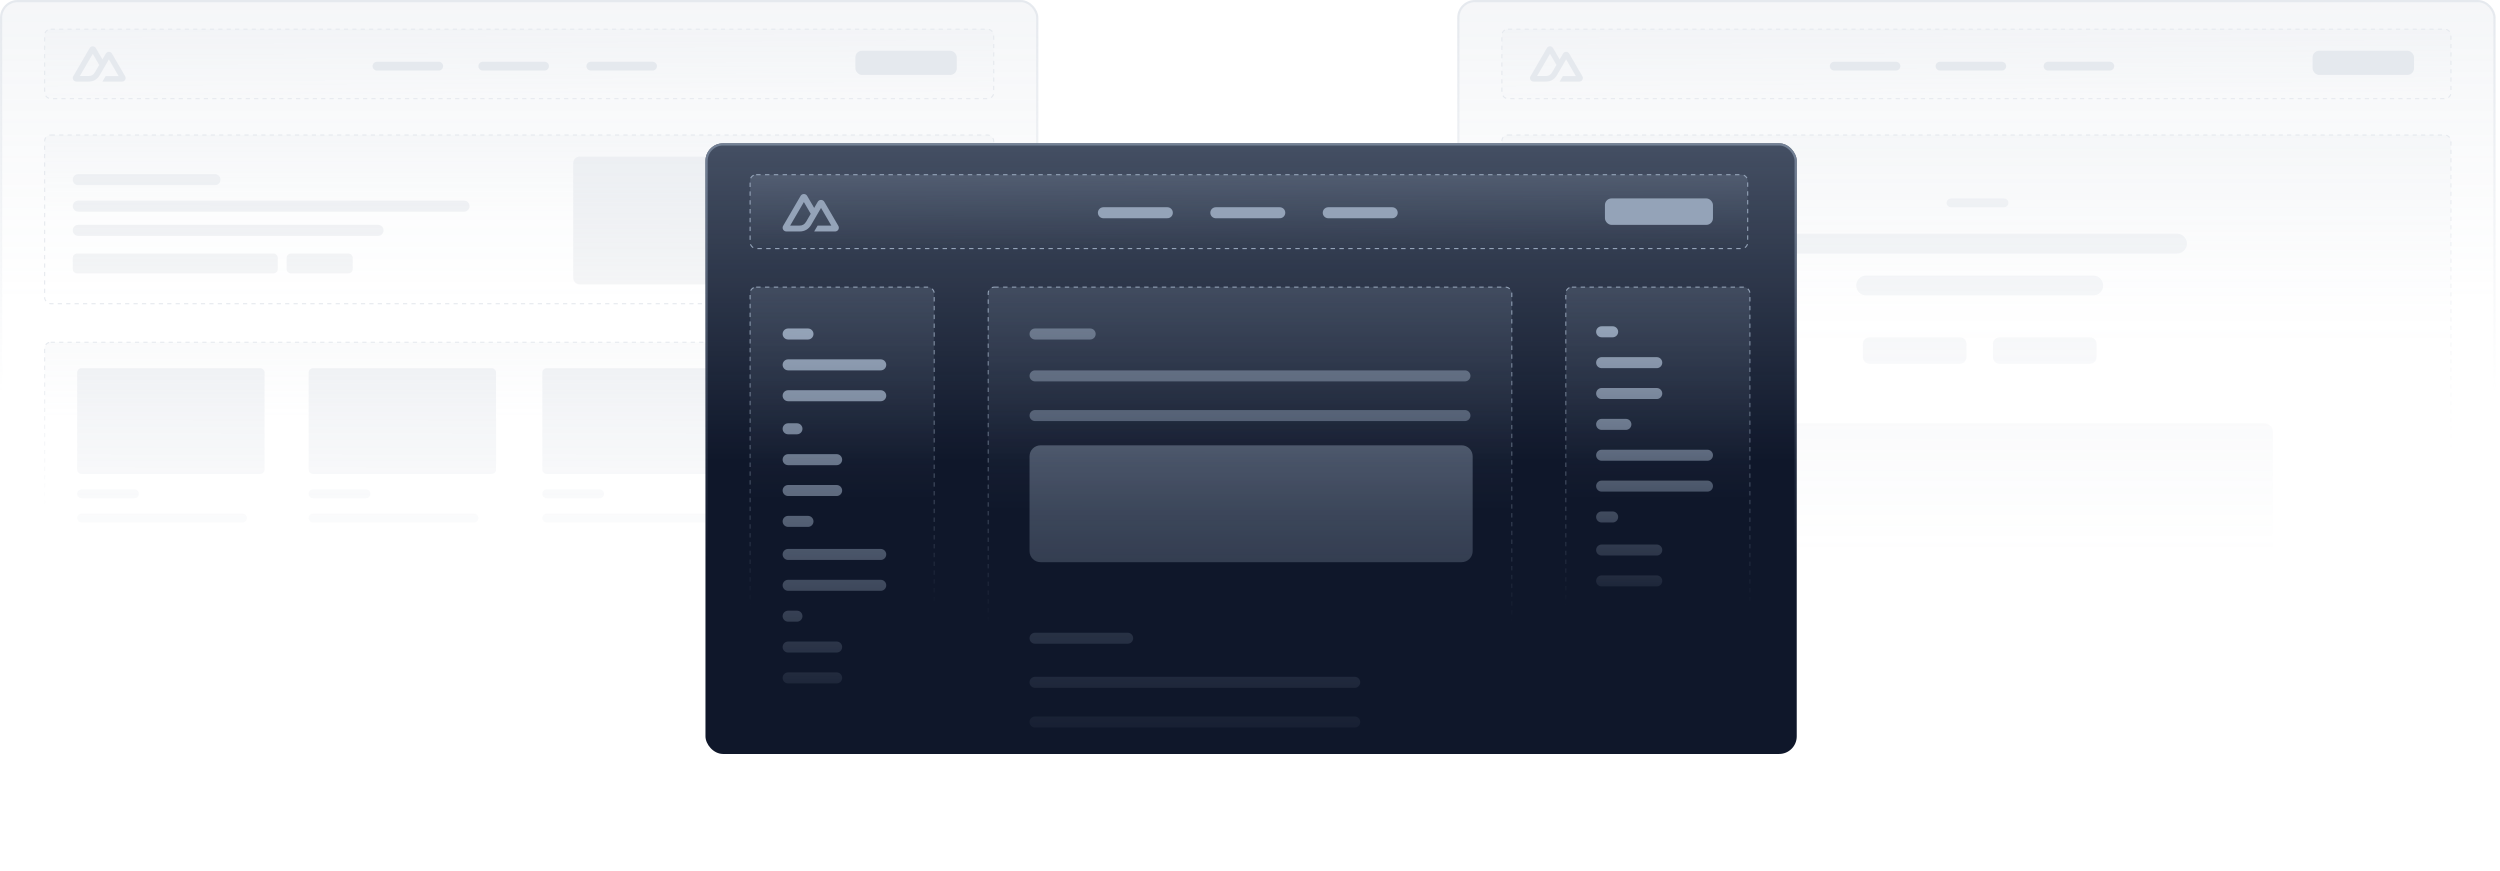 <svg width="1134" height="395" viewBox="0 0 1134 395" fill="none" xmlns="http://www.w3.org/2000/svg">
<g opacity="0.24" clip-path="url(#clip0_476_5530)">
<rect x="661.5" y="0.5" width="470" height="262" rx="7.5" fill="url(#paint0_linear_476_5530)" fill-opacity="0.4" stroke="url(#paint1_linear_476_5530)"/>
<rect x="681.25" y="13.25" width="430.5" height="31.5" rx="2.75" fill="url(#paint2_linear_476_5530)" fill-opacity="0.2" stroke="#94A3B8" stroke-width="0.5" stroke-dasharray="1.9 1.9"/>
<rect x="681.25" y="61.25" width="430.5" height="212.5" rx="2.75" fill="url(#paint3_linear_476_5530)" fill-opacity="0.2" stroke="url(#paint4_linear_476_5530)" stroke-width="0.5" stroke-dasharray="1.9 1.9"/>
<path d="M707.464 37H716.386C716.669 37 716.948 36.926 717.193 36.786C717.438 36.645 717.642 36.443 717.784 36.2C717.925 35.957 718 35.681 718 35.4C718 35.119 717.925 34.843 717.783 34.6L711.792 24.314C711.65 24.071 711.446 23.869 711.201 23.729C710.955 23.588 710.677 23.514 710.394 23.514C710.111 23.514 709.832 23.588 709.587 23.729C709.341 23.869 709.138 24.071 708.996 24.314L707.464 26.946L704.469 21.8C704.327 21.557 704.123 21.355 703.878 21.214C703.632 21.074 703.354 21 703.071 21C702.787 21 702.509 21.074 702.263 21.214C702.018 21.355 701.814 21.557 701.672 21.8L694.217 34.6C694.075 34.843 694 35.119 694 35.4C694 35.681 694.074 35.957 694.216 36.2C694.358 36.443 694.561 36.645 694.807 36.786C695.052 36.926 695.331 37 695.614 37H701.214C703.433 37 705.07 36.034 706.196 34.149L708.929 29.457L710.393 26.946L714.788 34.489H708.929L707.464 37ZM701.123 34.486L697.215 34.485L703.073 24.429L705.996 29.457L704.039 32.818C703.291 34.041 702.442 34.486 701.123 34.486Z" fill="#94A3B8"/>
<line x1="832" y1="30" x2="860" y2="30" stroke="#94A3B8" stroke-width="4" stroke-linecap="round"/>
<line x1="880" y1="30" x2="908" y2="30" stroke="#94A3B8" stroke-width="4" stroke-linecap="round"/>
<line x1="929" y1="30" x2="957" y2="30" stroke="#94A3B8" stroke-width="4" stroke-linecap="round"/>
<rect x="1049" y="23" width="46" height="11" rx="3" fill="#94A3B8"/>
<path fill-rule="evenodd" clip-rule="evenodd" d="M885 90C883.895 90 883 90.895 883 92C883 93.105 883.895 94 885 94H909C910.105 94 911 93.105 911 92C911 90.895 910.105 90 909 90H885ZM806.5 106C804.015 106 802 108.015 802 110.5C802 112.985 804.015 115 806.5 115H987.5C989.985 115 992 112.985 992 110.5C992 108.015 989.985 106 987.5 106H806.5ZM842 129.5C842 127.015 844.015 125 846.5 125H949.5C951.985 125 954 127.015 954 129.5C954 131.985 951.985 134 949.5 134H846.5C844.015 134 842 131.985 842 129.5ZM768 192C765.791 192 764 193.791 764 196V268H1031V196C1031 193.791 1029.21 192 1027 192H768ZM845 156C845 154.343 846.343 153 848 153H889C890.657 153 892 154.343 892 156V162C892 163.657 890.657 165 889 165H848C846.343 165 845 163.657 845 162V156ZM907 153C905.343 153 904 154.343 904 156V162C904 163.657 905.343 165 907 165H948C949.657 165 951 163.657 951 162V156C951 154.343 949.657 153 948 153H907Z" fill="url(#paint5_linear_476_5530)" fill-opacity="0.6"/>
</g>
<g opacity="0.24" clip-path="url(#clip1_476_5530)">
<rect x="0.5" y="0.5" width="470" height="262" rx="7.5" fill="url(#paint6_linear_476_5530)" fill-opacity="0.4" stroke="url(#paint7_linear_476_5530)"/>
<rect x="20.25" y="13.25" width="430.5" height="31.5" rx="2.75" fill="url(#paint8_linear_476_5530)" fill-opacity="0.2" stroke="#94A3B8" stroke-width="0.5" stroke-dasharray="1.9 1.9"/>
<path d="M46.464 37H55.386C55.669 37 55.948 36.926 56.193 36.786C56.438 36.645 56.642 36.443 56.784 36.2C56.925 35.957 57 35.681 57 35.4C57 35.119 56.925 34.843 56.783 34.6L50.791 24.314C50.65 24.071 50.446 23.869 50.201 23.729C49.956 23.588 49.677 23.514 49.394 23.514C49.111 23.514 48.832 23.588 48.587 23.729C48.342 23.869 48.138 24.071 47.996 24.314L46.464 26.946L43.469 21.8C43.327 21.557 43.123 21.355 42.878 21.214C42.632 21.074 42.354 21 42.071 21C41.787 21 41.509 21.074 41.264 21.214C41.018 21.355 40.814 21.557 40.672 21.8L33.217 34.6C33.075 34.843 33 35.119 33 35.4C33 35.681 33.074 35.957 33.216 36.2C33.358 36.443 33.561 36.645 33.807 36.786C34.052 36.926 34.331 37 34.614 37H40.214C42.433 37 44.07 36.034 45.196 34.149L47.929 29.457L49.393 26.946L53.788 34.489H47.929L46.464 37ZM40.123 34.486L36.215 34.485L42.073 24.429L44.996 29.457L43.039 32.818C42.291 34.041 41.442 34.486 40.123 34.486Z" fill="#94A3B8"/>
<line x1="171" y1="30" x2="199" y2="30" stroke="#94A3B8" stroke-width="4" stroke-linecap="round"/>
<line x1="219" y1="30" x2="247" y2="30" stroke="#94A3B8" stroke-width="4" stroke-linecap="round"/>
<line x1="268" y1="30" x2="296" y2="30" stroke="#94A3B8" stroke-width="4" stroke-linecap="round"/>
<rect x="388" y="23" width="46" height="11" rx="3" fill="#94A3B8"/>
<rect x="20.251" y="61.251" width="430.498" height="76.498" rx="2.76" fill="url(#paint9_linear_476_5530)" fill-opacity="0.2" stroke="#94A3B8" stroke-width="0.502" stroke-dasharray="1.91 1.91"/>
<rect x="20.251" y="155.251" width="431.498" height="76.498" rx="2.749" fill="url(#paint10_linear_476_5530)" fill-opacity="0.2" stroke="url(#paint11_linear_476_5530)" stroke-width="0.502" stroke-dasharray="1.91 1.91"/>
<path fill-rule="evenodd" clip-rule="evenodd" d="M263 71.001C261.343 71.001 260 72.344 260 74.001V126.001C260 127.658 261.343 129.001 263 129.001H432C433.657 129.001 435 127.658 435 126.001V74.001C435 72.344 433.657 71.001 432 71.001H263ZM35.5 79.001C34.119 79.001 33 80.12 33 81.501C33 82.882 34.119 84.001 35.5 84.001H97.5C98.881 84.001 100 82.882 100 81.501C100 80.12 98.881 79.001 97.5 79.001H35.5ZM35.5 91.001C34.119 91.001 33 92.12 33 93.501C33 94.882 34.119 96.001 35.5 96.001H210.5C211.881 96.001 213 94.882 213 93.501C213 92.12 211.881 91.001 210.5 91.001H35.5ZM33 104.501C33 103.12 34.119 102.001 35.5 102.001H171.5C172.881 102.001 174 103.12 174 104.501C174 105.882 172.881 107.001 171.5 107.001H35.5C34.119 107.001 33 105.882 33 104.501ZM33 117.001C33 115.896 33.895 115.001 35 115.001H124C125.105 115.001 126 115.896 126 117.001V122.001C126 123.106 125.105 124.001 124 124.001H35C33.895 124.001 33 123.106 33 122.001V117.001ZM132 115.001C130.895 115.001 130 115.896 130 117.001V122.001C130 123.106 130.895 124.001 132 124.001H158C159.105 124.001 160 123.106 160 122.001V117.001C160 115.896 159.105 115.001 158 115.001H132Z" fill="url(#paint12_linear_476_5530)" fill-opacity="0.6"/>
<path fill-rule="evenodd" clip-rule="evenodd" d="M35 169.001C35 167.896 35.895 167.001 37 167.001H118C119.105 167.001 120 167.896 120 169.001V213.001C120 214.106 119.105 215.001 118 215.001H37C35.895 215.001 35 214.106 35 213.001V169.001ZM35 224.001C35 222.896 35.895 222.001 37 222.001H61C62.105 222.001 63 222.896 63 224.001C63 225.106 62.105 226.001 61 226.001H37C35.895 226.001 35 225.106 35 224.001ZM37 233.001C35.895 233.001 35 233.896 35 235.001C35 236.106 35.895 237.001 37 237.001H110C111.105 237.001 112 236.106 112 235.001C112 233.896 111.105 233.001 110 233.001H37Z" fill="url(#paint13_linear_476_5530)" fill-opacity="0.6"/>
<path fill-rule="evenodd" clip-rule="evenodd" d="M246 169.001C246 167.896 246.895 167.001 248 167.001H329C330.105 167.001 331 167.896 331 169.001V213.001C331 214.106 330.105 215.001 329 215.001H248C246.895 215.001 246 214.106 246 213.001V169.001ZM246 224C246 222.896 246.895 222 248 222H272C273.105 222 274 222.896 274 224C274 225.105 273.105 226 272 226H248C246.895 226 246 225.105 246 224ZM248 233C246.895 233 246 233.896 246 235C246 236.105 246.895 237 248 237H321C322.105 237 323 236.105 323 235C323 233.896 322.105 233 321 233H248Z" fill="url(#paint14_linear_476_5530)" fill-opacity="0.6"/>
<path fill-rule="evenodd" clip-rule="evenodd" d="M140 169.001C140 167.896 140.895 167.001 142 167.001H223C224.105 167.001 225 167.896 225 169.001V213.001C225 214.106 224.105 215.001 223 215.001H142C140.895 215.001 140 214.106 140 213.001V169.001ZM140 224.001C140 222.896 140.895 222.001 142 222.001H166C167.105 222.001 168 222.896 168 224.001C168 225.106 167.105 226.001 166 226.001H142C140.895 226.001 140 225.106 140 224.001ZM142 233.001C140.895 233.001 140 233.896 140 235.001C140 236.106 140.895 237.001 142 237.001H215C216.105 237.001 217 236.106 217 235.001C217 233.896 216.105 233.001 215 233.001H142Z" fill="url(#paint15_linear_476_5530)" fill-opacity="0.6"/>
<path fill-rule="evenodd" clip-rule="evenodd" d="M352 169.001C352 167.896 352.895 167.001 354 167.001H435C436.105 167.001 437 167.896 437 169.001V213.001C437 214.106 436.105 215.001 435 215.001H354C352.895 215.001 352 214.106 352 213.001V169.001ZM352 224.001C352 222.896 352.895 222.001 354 222.001H378C379.105 222.001 380 222.896 380 224.001C380 225.106 379.105 226.001 378 226.001H354C352.895 226.001 352 225.106 352 224.001ZM354 233.001C352.895 233.001 352 233.896 352 235.001C352 236.106 352.895 237.001 354 237.001H427C428.105 237.001 429 236.106 429 235.001C429 233.896 428.105 233.001 427 233.001H354Z" fill="url(#paint16_linear_476_5530)" fill-opacity="0.6"/>
</g>
<g clip-path="url(#clip2_476_5530)" filter="url(#filter0_d_476_5530)">
<g clip-path="url(#clip3_476_5530)">
<rect x="320" y="61" width="495" height="277" rx="8" fill="#0F172A"/>
<rect x="320" y="61" width="495" height="277" rx="8" fill="url(#paint17_linear_476_5530)" fill-opacity="0.4"/>
<rect x="320.5" y="61.5" width="494" height="276" rx="7.5" stroke="url(#paint18_linear_476_5530)" stroke-opacity="0.6"/>
<rect x="340.25" y="126.25" width="83.5" height="212.5" rx="2.75" fill="url(#paint19_linear_476_5530)" fill-opacity="0.2" stroke="url(#paint20_linear_476_5530)" stroke-width="0.5" stroke-dasharray="2 2"/>
<rect x="340.25" y="75.25" width="452.5" height="33.5" rx="2.75" fill="url(#paint21_linear_476_5530)" fill-opacity="0.21" stroke="#94A3B8" stroke-width="0.5" stroke-dasharray="2 2"/>
<rect x="448.25" y="126.25" width="237.5" height="223.5" rx="2.75" fill="url(#paint22_linear_476_5530)" fill-opacity="0.2" stroke="url(#paint23_linear_476_5530)" stroke-width="0.5" stroke-dasharray="2 2"/>
<rect x="710.25" y="126.25" width="83.5" height="212.5" rx="2.75" fill="url(#paint24_linear_476_5530)" fill-opacity="0.2" stroke="url(#paint25_linear_476_5530)" stroke-width="0.5" stroke-dasharray="2 2"/>
<path d="M369.305 101H378.785C379.086 101 379.382 100.921 379.642 100.772C379.903 100.623 380.12 100.408 380.27 100.15C380.421 99.891 380.5 99.598 380.5 99.3C380.499 99.001 380.42 98.708 380.269 98.45L373.903 87.522C373.753 87.263 373.536 87.049 373.276 86.899C373.015 86.75 372.719 86.672 372.418 86.672C372.117 86.672 371.821 86.75 371.561 86.899C371.3 87.049 371.084 87.263 370.933 87.522L369.305 90.318L366.123 84.85C365.972 84.591 365.756 84.377 365.495 84.228C365.234 84.079 364.938 84 364.637 84C364.336 84 364.04 84.079 363.78 84.228C363.519 84.377 363.302 84.591 363.152 84.85L355.23 98.45C355.079 98.708 355 99.001 355 99.3C355 99.598 355.079 99.891 355.229 100.15C355.38 100.408 355.596 100.623 355.857 100.772C356.118 100.921 356.414 101 356.715 101H362.665C365.023 101 366.761 99.974 367.958 97.971L370.862 92.986L372.418 90.318L377.087 98.332H370.862L369.305 101ZM362.568 98.329L358.415 98.328L364.64 87.643L367.746 92.986L365.666 96.557C364.872 97.856 363.969 98.329 362.568 98.329Z" fill="#94A3B8"/>
<line x1="500.5" y1="92.5" x2="529.5" y2="92.5" stroke="#94A3B8" stroke-width="5" stroke-linecap="round"/>
<line x1="551.5" y1="92.5" x2="580.5" y2="92.5" stroke="#94A3B8" stroke-width="5" stroke-linecap="round"/>
<line x1="602.5" y1="92.5" x2="631.5" y2="92.5" stroke="#94A3B8" stroke-width="5" stroke-linecap="round"/>
<rect x="728" y="86" width="49" height="12" rx="3" fill="#94A3B8"/>
<path fill-rule="evenodd" clip-rule="evenodd" d="M357.5 145C356.119 145 355 146.119 355 147.5C355 148.881 356.119 150 357.5 150H366.5C367.88 150 369 148.881 369 147.5C369 146.119 367.88 145 366.5 145H357.5ZM357.5 230C356.119 230 355 231.119 355 232.5C355 233.881 356.119 235 357.5 235H366.5C367.88 235 369 233.881 369 232.5C369 231.119 367.88 230 366.5 230H357.5ZM355 190.5C355 189.119 356.119 188 357.5 188H361.5C362.88 188 364 189.119 364 190.5C364 191.881 362.88 193 361.5 193H357.5C356.119 193 355 191.881 355 190.5ZM357.5 273C356.119 273 355 274.119 355 275.5C355 276.881 356.119 278 357.5 278H361.5C362.88 278 364 276.881 364 275.5C364 274.119 362.88 273 361.5 273H357.5ZM355 161.5C355 160.119 356.119 159 357.5 159H399.5C400.88 159 402 160.119 402 161.5C402 162.881 400.88 164 399.5 164H357.5C356.119 164 355 162.881 355 161.5ZM357.5 245C356.119 245 355 246.119 355 247.5C355 248.881 356.119 250 357.5 250H399.5C400.88 250 402 248.881 402 247.5C402 246.119 400.88 245 399.5 245H357.5ZM355 204.5C355 203.119 356.119 202 357.5 202H379.5C380.88 202 382 203.119 382 204.5C382 205.881 380.88 207 379.5 207H357.5C356.119 207 355 205.881 355 204.5ZM357.5 287C356.119 287 355 288.119 355 289.5C355 290.881 356.119 292 357.5 292H379.5C380.88 292 382 290.881 382 289.5C382 288.119 380.88 287 379.5 287H357.5ZM355 175.5C355 174.119 356.119 173 357.5 173H399.5C400.88 173 402 174.119 402 175.5C402 176.881 400.88 178 399.5 178H357.5C356.119 178 355 176.881 355 175.5ZM357.5 259C356.119 259 355 260.119 355 261.5C355 262.881 356.119 264 357.5 264H399.5C400.88 264 402 262.881 402 261.5C402 260.119 400.88 259 399.5 259H357.5ZM355 218.5C355 217.119 356.119 216 357.5 216H379.5C380.88 216 382 217.119 382 218.5C382 219.881 380.88 221 379.5 221H357.5C356.119 221 355 219.881 355 218.5ZM357.5 301C356.119 301 355 302.119 355 303.5C355 304.881 356.119 306 357.5 306H379.5C380.88 306 382 304.881 382 303.5C382 302.119 380.88 301 379.5 301H357.5Z" fill="url(#paint26_linear_476_5530)"/>
<path fill-rule="evenodd" clip-rule="evenodd" d="M724 146.5C724 145.12 725.119 144 726.5 144H731.5C732.88 144 734 145.12 734 146.5C734 147.881 732.88 149 731.5 149H726.5C725.119 149 724 147.881 724 146.5ZM724 188.5C724 187.12 725.119 186 726.5 186H737.5C738.88 186 740 187.12 740 188.5C740 189.881 738.88 191 737.5 191H726.5C725.119 191 724 189.881 724 188.5ZM726.5 228C725.119 228 724 229.12 724 230.5C724 231.881 725.119 233 726.5 233H731.5C732.88 233 734 231.881 734 230.5C734 229.12 732.88 228 731.5 228H726.5ZM724 202.5C724 201.12 725.119 200 726.5 200H774.5C775.88 200 777 201.12 777 202.5C777 203.881 775.88 205 774.5 205H726.5C725.119 205 724 203.881 724 202.5ZM726.5 158C725.119 158 724 159.12 724 160.5C724 161.881 725.119 163 726.5 163H751.5C752.88 163 754 161.881 754 160.5C754 159.12 752.88 158 751.5 158H726.5ZM724 245.5C724 244.12 725.119 243 726.5 243H751.5C752.88 243 754 244.12 754 245.5C754 246.881 752.88 248 751.5 248H726.5C725.119 248 724 246.881 724 245.5ZM726.5 214C725.119 214 724 215.12 724 216.5C724 217.881 725.119 219 726.5 219H774.5C775.88 219 777 217.881 777 216.5C777 215.12 775.88 214 774.5 214H726.5ZM724 174.5C724 173.12 725.119 172 726.5 172H751.5C752.88 172 754 173.12 754 174.5C754 175.881 752.88 177 751.5 177H726.5C725.119 177 724 175.881 724 174.5ZM726.5 257C725.119 257 724 258.12 724 259.5C724 260.881 725.119 262 726.5 262H751.5C752.88 262 754 260.881 754 259.5C754 258.12 752.88 257 751.5 257H726.5Z" fill="url(#paint27_linear_476_5530)"/>
<path fill-rule="evenodd" clip-rule="evenodd" d="M467 147.5C467 146.119 468.119 145 469.5 145H494.5C495.88 145 497 146.119 497 147.5C497 148.881 495.88 150 494.5 150H469.5C468.119 150 467 148.881 467 147.5ZM467 285.5C467 284.119 468.119 283 469.5 283H511.5C512.88 283 514 284.119 514 285.5C514 286.881 512.88 288 511.5 288H469.5C468.119 288 467 286.881 467 285.5ZM469.5 164C468.119 164 467 165.119 467 166.5C467 167.881 468.119 169 469.5 169H664.5C665.88 169 667 167.881 667 166.5C667 165.119 665.88 164 664.5 164H469.5ZM467 305.5C467 304.119 468.119 303 469.5 303H614.5C615.88 303 617 304.119 617 305.5C617 306.881 615.88 308 614.5 308H469.5C468.119 308 467 306.881 467 305.5ZM469.5 182C468.119 182 467 183.119 467 184.5C467 185.881 468.119 187 469.5 187H664.5C665.88 187 667 185.881 667 184.5C667 183.119 665.88 182 664.5 182H469.5ZM467 323.5C467 322.119 468.119 321 469.5 321H614.5C615.88 321 617 322.119 617 323.5C617 324.881 615.88 326 614.5 326H469.5C468.119 326 467 324.881 467 323.5ZM472 198C469.238 198 467 200.239 467 203V246C467 248.761 469.238 251 472 251H663C665.761 251 668 248.761 668 246V203C668 200.239 665.761 198 663 198H472Z" fill="url(#paint28_linear_476_5530)" fill-opacity="0.6"/>
</g>
</g>
<defs>
<filter id="filter0_d_476_5530" x="279" y="24" width="577" height="371" filterUnits="userSpaceOnUse" color-interpolation-filters="sRGB">
<feFlood flood-opacity="0" result="BackgroundImageFix"/>
<feColorMatrix in="SourceAlpha" type="matrix" values="0 0 0 0 0 0 0 0 0 0 0 0 0 0 0 0 0 0 127 0" result="hardAlpha"/>
<feOffset dy="4"/>
<feGaussianBlur stdDeviation="20.5"/>
<feComposite in2="hardAlpha" operator="out"/>
<feColorMatrix type="matrix" values="0 0 0 0 0.059 0 0 0 0 0.09 0 0 0 0 0.165 0 0 0 1 0"/>
<feBlend mode="normal" in2="BackgroundImageFix" result="effect1_dropShadow_476_5530"/>
<feBlend mode="normal" in="SourceGraphic" in2="effect1_dropShadow_476_5530" result="shape"/>
</filter>
<linearGradient id="paint0_linear_476_5530" x1="896.5" y1="0" x2="896.5" y2="136.811" gradientUnits="userSpaceOnUse">
<stop stop-color="#94A3B8"/>
<stop offset="1" stop-color="#94A3B8" stop-opacity="0"/>
</linearGradient>
<linearGradient id="paint1_linear_476_5530" x1="896.5" y1="-1.56064e-07" x2="896.532" y2="178.744" gradientUnits="userSpaceOnUse">
<stop stop-color="#94A3B8"/>
<stop offset="1" stop-color="#94A3B8" stop-opacity="0"/>
</linearGradient>
<linearGradient id="paint2_linear_476_5530" x1="896.5" y1="13" x2="896.722" y2="45" gradientUnits="userSpaceOnUse">
<stop stop-color="#94A3B8"/>
<stop offset="1" stop-color="#94A3B8" stop-opacity="0"/>
</linearGradient>
<linearGradient id="paint3_linear_476_5530" x1="896.5" y1="61" x2="896.5" y2="157.907" gradientUnits="userSpaceOnUse">
<stop stop-color="#94A3B8"/>
<stop offset="1" stop-color="#94A3B8" stop-opacity="0"/>
</linearGradient>
<linearGradient id="paint4_linear_476_5530" x1="896.5" y1="61" x2="896.523" y2="205.763" gradientUnits="userSpaceOnUse">
<stop stop-color="#94A3B8"/>
<stop offset="1" stop-color="#94A3B8" stop-opacity="0"/>
</linearGradient>
<linearGradient id="paint5_linear_476_5530" x1="899.095" y1="69.185" x2="899.012" y2="271.119" gradientUnits="userSpaceOnUse">
<stop stop-color="#94A3B8"/>
<stop offset="0.9" stop-color="#94A3B8" stop-opacity="0"/>
</linearGradient>
<linearGradient id="paint6_linear_476_5530" x1="235.5" y1="0" x2="235.5" y2="136.811" gradientUnits="userSpaceOnUse">
<stop stop-color="#94A3B8"/>
<stop offset="1" stop-color="#94A3B8" stop-opacity="0"/>
</linearGradient>
<linearGradient id="paint7_linear_476_5530" x1="235.5" y1="-1.56064e-07" x2="235.532" y2="178.744" gradientUnits="userSpaceOnUse">
<stop stop-color="#94A3B8"/>
<stop offset="1" stop-color="#94A3B8" stop-opacity="0"/>
</linearGradient>
<linearGradient id="paint8_linear_476_5530" x1="235.5" y1="13" x2="235.722" y2="45" gradientUnits="userSpaceOnUse">
<stop stop-color="#94A3B8"/>
<stop offset="1" stop-color="#94A3B8" stop-opacity="0"/>
</linearGradient>
<linearGradient id="paint9_linear_476_5530" x1="235.5" y1="61" x2="235.5" y2="96.032" gradientUnits="userSpaceOnUse">
<stop stop-color="#94A3B8"/>
<stop offset="1" stop-color="#94A3B8" stop-opacity="0"/>
</linearGradient>
<linearGradient id="paint10_linear_476_5530" x1="236" y1="155" x2="236" y2="190.032" gradientUnits="userSpaceOnUse">
<stop stop-color="#94A3B8"/>
<stop offset="1" stop-color="#94A3B8" stop-opacity="0"/>
</linearGradient>
<linearGradient id="paint11_linear_476_5530" x1="236" y1="155" x2="236" y2="232" gradientUnits="userSpaceOnUse">
<stop stop-color="#94A3B8"/>
<stop offset="1" stop-color="#94A3B8" stop-opacity="0"/>
</linearGradient>
<linearGradient id="paint12_linear_476_5530" x1="157.987" y1="82.541" x2="157.959" y2="176.034" gradientUnits="userSpaceOnUse">
<stop stop-color="#94A3B8"/>
<stop offset="1" stop-color="#475569" stop-opacity="0"/>
<stop offset="1" stop-color="#94A3B8" stop-opacity="0"/>
</linearGradient>
<linearGradient id="paint13_linear_476_5530" x1="93.986" y1="156.526" x2="93.897" y2="269.114" gradientUnits="userSpaceOnUse">
<stop stop-color="#94A3B8"/>
<stop offset="1" stop-color="#94A3B8" stop-opacity="0"/>
</linearGradient>
<linearGradient id="paint14_linear_476_5530" x1="305.671" y1="156.526" x2="305.582" y2="269.114" gradientUnits="userSpaceOnUse">
<stop stop-color="#94A3B8"/>
<stop offset="1" stop-color="#94A3B8" stop-opacity="0"/>
</linearGradient>
<linearGradient id="paint15_linear_476_5530" x1="199.829" y1="156.526" x2="199.74" y2="269.114" gradientUnits="userSpaceOnUse">
<stop stop-color="#94A3B8"/>
<stop offset="1" stop-color="#94A3B8" stop-opacity="0"/>
</linearGradient>
<linearGradient id="paint16_linear_476_5530" x1="411.513" y1="156.526" x2="411.424" y2="269.114" gradientUnits="userSpaceOnUse">
<stop stop-color="#94A3B8"/>
<stop offset="1" stop-color="#94A3B8" stop-opacity="0"/>
</linearGradient>
<linearGradient id="paint17_linear_476_5530" x1="567.5" y1="61" x2="567.5" y2="205.094" gradientUnits="userSpaceOnUse">
<stop stop-color="#94A3B8"/>
<stop offset="1" stop-color="#94A3B8" stop-opacity="0"/>
</linearGradient>
<linearGradient id="paint18_linear_476_5530" x1="567.5" y1="61" x2="567.533" y2="249.259" gradientUnits="userSpaceOnUse">
<stop stop-color="#94A3B8"/>
<stop offset="1" stop-color="#94A3B8" stop-opacity="0"/>
</linearGradient>
<linearGradient id="paint19_linear_476_5530" x1="382" y1="126" x2="382" y2="222.907" gradientUnits="userSpaceOnUse">
<stop stop-color="#94A3B8"/>
<stop offset="1" stop-color="#94A3B8" stop-opacity="0"/>
</linearGradient>
<linearGradient id="paint20_linear_476_5530" x1="382" y1="126" x2="382.117" y2="270.762" gradientUnits="userSpaceOnUse">
<stop stop-color="#94A3B8"/>
<stop offset="1" stop-color="#94A3B8" stop-opacity="0"/>
</linearGradient>
<linearGradient id="paint21_linear_476_5530" x1="566.5" y1="75" x2="566.739" y2="109" gradientUnits="userSpaceOnUse">
<stop stop-color="#94A3B8"/>
<stop offset="1" stop-color="#94A3B8" stop-opacity="0"/>
</linearGradient>
<linearGradient id="paint22_linear_476_5530" x1="567" y1="126" x2="567" y2="227.912" gradientUnits="userSpaceOnUse">
<stop stop-color="#94A3B8"/>
<stop offset="1" stop-color="#94A3B8" stop-opacity="0"/>
</linearGradient>
<linearGradient id="paint23_linear_476_5530" x1="567" y1="126" x2="567.045" y2="278.239" gradientUnits="userSpaceOnUse">
<stop stop-color="#94A3B8"/>
<stop offset="1" stop-color="#94A3B8" stop-opacity="0"/>
</linearGradient>
<linearGradient id="paint24_linear_476_5530" x1="752" y1="126" x2="752" y2="222.907" gradientUnits="userSpaceOnUse">
<stop stop-color="#94A3B8"/>
<stop offset="1" stop-color="#94A3B8" stop-opacity="0"/>
</linearGradient>
<linearGradient id="paint25_linear_476_5530" x1="752" y1="126" x2="752.117" y2="270.762" gradientUnits="userSpaceOnUse">
<stop stop-color="#94A3B8"/>
<stop offset="1" stop-color="#94A3B8" stop-opacity="0"/>
</linearGradient>
<linearGradient id="paint26_linear_476_5530" x1="379.535" y1="145.273" x2="379.786" y2="326.701" gradientUnits="userSpaceOnUse">
<stop stop-color="#94A3B8"/>
<stop offset="1" stop-color="#94A3B8" stop-opacity="0"/>
</linearGradient>
<linearGradient id="paint27_linear_476_5530" x1="750.5" y1="143.969" x2="750.619" y2="276.801" gradientUnits="userSpaceOnUse">
<stop stop-color="#94A3B8"/>
<stop offset="1" stop-color="#94A3B8" stop-opacity="0"/>
</linearGradient>
<linearGradient id="paint28_linear_476_5530" x1="568.115" y1="134.972" x2="568.026" y2="348.937" gradientUnits="userSpaceOnUse">
<stop stop-color="#94A3B8"/>
<stop offset="1" stop-color="#94A3B8" stop-opacity="0"/>
</linearGradient>
<clipPath id="clip0_476_5530">
<rect width="472" height="274" fill="white" transform="translate(661)"/>
</clipPath>
<clipPath id="clip1_476_5530">
<rect width="472" height="274" fill="white"/>
</clipPath>
<clipPath id="clip2_476_5530">
<rect width="495" height="289" fill="white" transform="translate(320 61)"/>
</clipPath>
<clipPath id="clip3_476_5530">
<rect width="495" height="289" fill="white" transform="translate(320 61)"/>
</clipPath>
</defs>
</svg>

